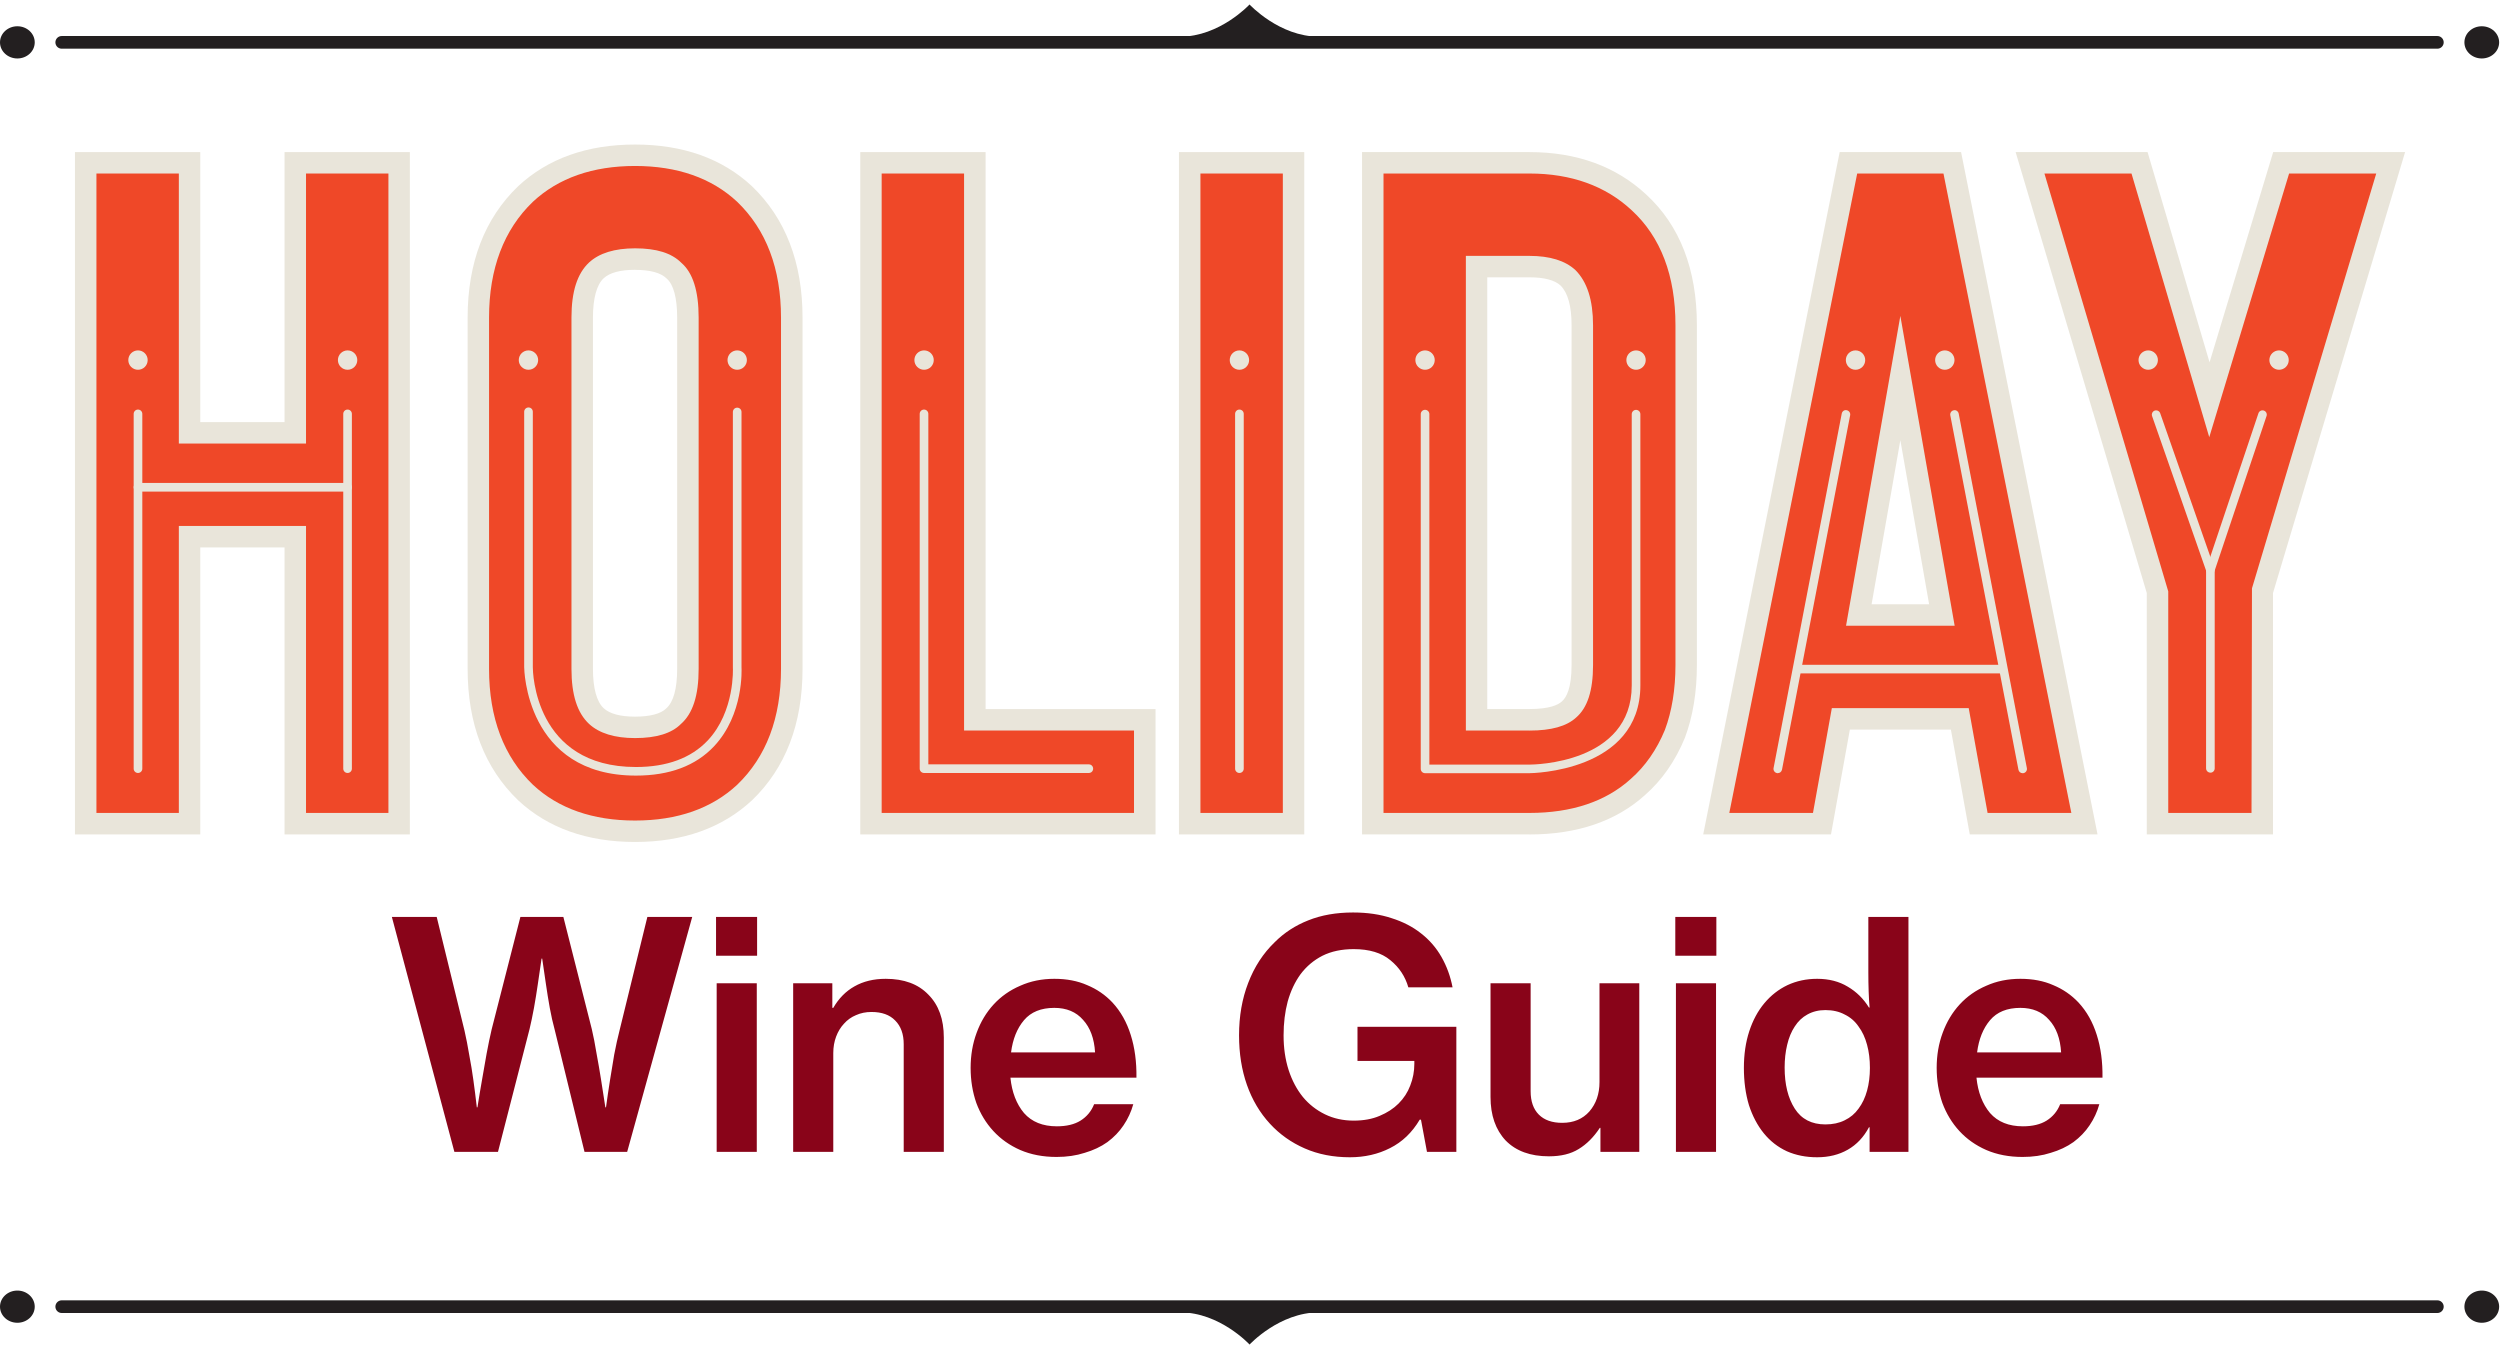 <svg width="467" height="252" viewBox="0 0 467 252" fill="none" xmlns="http://www.w3.org/2000/svg">
<path d="M11.533 244.085H455.297" stroke="#231F20" stroke-width="2.369" stroke-miterlimit="12.7" stroke-linecap="round"/>
<path d="M3.244 247.094C5.036 247.094 6.489 245.748 6.489 244.086C6.489 242.425 5.036 241.078 3.244 241.078C1.453 241.078 0 242.425 0 244.086C0 245.748 1.453 247.094 3.244 247.094Z" fill="#231F20"/>
<path d="M463.596 247.094C465.387 247.094 466.84 245.748 466.84 244.086C466.84 242.425 465.387 241.078 463.596 241.078C461.804 241.078 460.351 242.425 460.351 244.086C460.351 245.748 461.804 247.094 463.596 247.094Z" fill="#231F20"/>
<path d="M220.45 245.152C227.877 245.152 233.421 251.162 233.421 251.162C233.421 251.162 238.965 245.152 246.392 245.152H220.456H220.45Z" fill="#231F20"/>
<path d="M455.297 7.913H11.533" stroke="#231F20" stroke-width="2.369" stroke-miterlimit="12.7" stroke-linecap="round"/>
<path d="M463.596 10.922C465.387 10.922 466.84 9.575 466.84 7.914C466.84 6.253 465.387 4.906 463.596 4.906C461.804 4.906 460.351 6.253 460.351 7.914C460.351 9.575 461.804 10.922 463.596 10.922Z" fill="#231F20"/>
<path d="M3.244 10.922C5.036 10.922 6.489 9.575 6.489 7.914C6.489 6.253 5.036 4.906 3.244 4.906C1.453 4.906 0 6.253 0 7.914C0 9.575 1.453 10.922 3.244 10.922Z" fill="#231F20"/>
<path d="M246.385 6.848C238.957 6.848 233.413 0.837 233.413 0.837C233.413 0.837 227.87 6.848 220.442 6.848H246.378H246.385Z" fill="#231F20"/>
<path d="M285.701 153.871H256.422V30.426H285.701C294.045 30.426 300.87 32.892 306.158 37.832C312.036 43.242 314.98 50.883 314.98 60.764V124.254C314.98 129.073 314.277 133.367 312.861 137.127C311.211 141.121 308.924 144.421 305.98 146.999C300.927 151.584 294.167 153.871 285.701 153.871ZM275.829 134.474H285.701C289.226 134.474 291.701 133.827 293.108 132.533C294.748 131.127 295.583 128.361 295.583 124.245V60.755C295.583 56.639 294.701 53.705 292.939 51.933C291.411 50.517 288.992 49.814 285.71 49.814H275.838V134.464L275.829 134.474Z" fill="#EF4828"/>
<path d="M285.703 155.869H254.427V28.411H285.703C294.534 28.411 301.875 31.083 307.529 36.352C313.801 42.127 316.979 50.331 316.979 60.747V124.237C316.979 129.281 316.229 133.846 314.738 137.822C312.957 142.153 310.463 145.725 307.304 148.5C301.913 153.385 294.637 155.878 285.703 155.878V155.869ZM258.43 151.856H285.703C293.615 151.856 299.981 149.719 304.632 145.5C307.35 143.109 309.479 140.044 311.007 136.34C312.301 132.881 312.976 128.784 312.976 124.227V60.737C312.976 51.493 310.229 44.274 304.81 39.287C299.916 34.721 293.494 32.414 285.712 32.414H258.439V151.856H258.43ZM285.703 136.462H273.824V47.799H285.703C289.5 47.799 292.387 48.69 294.291 50.453C296.494 52.656 297.581 56.097 297.581 60.747V124.237C297.581 129.009 296.541 132.215 294.412 134.043C292.659 135.656 289.79 136.472 285.703 136.472V136.462ZM277.827 132.449H285.703C289.434 132.449 291.047 131.681 291.75 131.034C292.612 130.293 293.569 128.559 293.569 124.218V60.728C293.569 57.184 292.875 54.69 291.506 53.331C290.428 52.328 288.45 51.803 285.693 51.803H277.818V132.449H277.827Z" fill="#E9E5DA"/>
<path d="M285.701 144.432H266.2C265.76 144.432 265.394 144.076 265.394 143.626V77.361C265.394 76.92 265.75 76.554 266.2 76.554C266.65 76.554 267.006 76.91 267.006 77.361V142.829H285.701C286.479 142.829 304.808 142.641 304.808 128.034V77.37C304.808 76.929 305.164 76.564 305.614 76.564C306.064 76.564 306.421 76.92 306.421 77.37V128.034C306.421 144.244 285.917 144.432 285.71 144.432H285.701Z" fill="#E9E5DA"/>
<path d="M266.2 69.073C267.2 69.073 268.01 68.263 268.01 67.264C268.01 66.264 267.2 65.454 266.2 65.454C265.201 65.454 264.391 66.264 264.391 67.264C264.391 68.263 265.201 69.073 266.2 69.073Z" fill="#E9E5DA"/>
<path d="M305.614 69.073C306.613 69.073 307.423 68.263 307.423 67.264C307.423 66.264 306.613 65.454 305.614 65.454C304.615 65.454 303.805 66.264 303.805 67.264C303.805 68.263 304.615 69.073 305.614 69.073Z" fill="#E9E5DA"/>
<path d="M366.096 134.295H343.877L340.352 153.871H320.598L345.292 30.426H364.69L389.385 153.871H369.631L366.106 134.295H366.096ZM362.749 114.898L354.987 70.637L347.224 114.898H362.74H362.749Z" fill="#EF4828"/>
<path d="M391.821 155.869H367.952L364.426 136.293H345.554L342.029 155.869H318.159L343.651 28.411H366.33L391.821 155.869ZM371.299 151.856H386.927L363.039 32.414H346.923L323.034 151.856H338.663L342.188 132.281H367.755L371.28 151.856H371.299ZM365.13 116.886H344.841L354.985 59.012L365.13 116.886ZM349.613 112.874H360.358L354.985 82.226L349.613 112.874Z" fill="#E9E5DA"/>
<path d="M332.089 144.432C332.033 144.432 331.986 144.432 331.939 144.414C331.508 144.329 331.218 143.917 331.302 143.476L344.034 77.267C344.118 76.836 344.521 76.517 344.971 76.63C345.402 76.714 345.693 77.136 345.609 77.567L332.877 143.776C332.802 144.16 332.464 144.423 332.089 144.423V144.432Z" fill="#E9E5DA"/>
<path d="M346.611 69.073C347.61 69.073 348.421 68.263 348.421 67.264C348.421 66.264 347.61 65.454 346.611 65.454C345.612 65.454 344.802 66.264 344.802 67.264C344.802 68.263 345.612 69.073 346.611 69.073Z" fill="#E9E5DA"/>
<path d="M363.292 69.073C364.291 69.073 365.101 68.263 365.101 67.264C365.101 66.264 364.291 65.454 363.292 65.454C362.293 65.454 361.483 66.264 361.483 67.264C361.483 68.263 362.293 69.073 363.292 69.073Z" fill="#E9E5DA"/>
<path d="M373.905 125.794H336.356C335.916 125.794 335.55 125.438 335.55 124.988C335.55 124.538 335.906 124.182 336.356 124.182H373.905C374.345 124.182 374.711 124.538 374.711 124.988C374.711 125.438 374.355 125.794 373.905 125.794Z" fill="#E9E5DA"/>
<path d="M377.833 144.435C377.458 144.435 377.12 144.172 377.045 143.788L364.314 77.579C364.229 77.148 364.52 76.726 364.951 76.641C365.382 76.529 365.804 76.838 365.889 77.279L378.62 143.488C378.705 143.919 378.414 144.341 377.983 144.425C377.927 144.435 377.88 144.444 377.833 144.444V144.435Z" fill="#E9E5DA"/>
<path d="M241.631 153.871H222.233V30.426H241.631V153.871Z" fill="#EF4828"/>
<path d="M243.637 155.869H220.227V28.411H243.637V155.869ZM224.24 151.856H239.634V32.414H224.24V151.856Z" fill="#E9E5DA"/>
<path d="M231.524 144.393C231.084 144.393 230.718 144.037 230.718 143.587V77.313C230.718 76.872 231.074 76.506 231.524 76.506C231.974 76.506 232.331 76.863 232.331 77.313V143.587C232.331 144.028 231.974 144.393 231.524 144.393Z" fill="#E9E5DA"/>
<path d="M231.524 69.073C232.524 69.073 233.334 68.263 233.334 67.264C233.334 66.264 232.524 65.454 231.524 65.454C230.525 65.454 229.715 66.264 229.715 67.264C229.715 68.263 230.525 69.073 231.524 69.073Z" fill="#E9E5DA"/>
<path d="M213.849 153.871H162.706V30.426H182.104V134.474H213.849V153.871Z" fill="#EF4828"/>
<path d="M215.846 155.869H160.7V28.411H184.11V132.459H215.855V155.869H215.846ZM164.703 151.856H211.833V136.462H180.088V32.414H164.694V151.856H164.703Z" fill="#E9E5DA"/>
<path d="M203.395 144.393H172.606C172.166 144.393 171.8 144.037 171.8 143.587V77.313C171.8 76.872 172.156 76.506 172.606 76.506C173.056 76.506 173.413 76.863 173.413 77.313V142.781H203.395C203.836 142.781 204.201 143.137 204.201 143.587C204.201 144.037 203.845 144.393 203.395 144.393Z" fill="#E9E5DA"/>
<path d="M172.617 69.073C173.617 69.073 174.427 68.263 174.427 67.264C174.427 66.264 173.617 65.454 172.617 65.454C171.618 65.454 170.808 66.264 170.808 67.264C170.808 68.263 171.618 69.073 172.617 69.073Z" fill="#E9E5DA"/>
<path d="M74.555 30.417V153.862H55.158V100.254H35.404V153.862H16.006V30.417H35.404V80.856H55.158V30.417H74.555Z" fill="#EF4828"/>
<path d="M76.562 155.869H53.151V102.261H37.41V155.869H14V28.411H37.41V78.851H53.151V28.411H76.562V155.869ZM57.164 151.856H72.558V32.414H57.164V82.854H33.407V32.414H18.013V151.856H33.407V98.248H57.164V151.856Z" fill="#E9E5DA"/>
<path d="M25.776 144.393C25.336 144.393 24.97 144.037 24.97 143.587V77.313C24.97 76.872 25.326 76.506 25.776 76.506C26.226 76.506 26.583 76.863 26.583 77.313V143.587C26.583 144.028 26.226 144.393 25.776 144.393Z" fill="#E9E5DA"/>
<path d="M25.776 69.073C26.776 69.073 27.586 68.263 27.586 67.264C27.586 66.264 26.776 65.454 25.776 65.454C24.777 65.454 23.967 66.264 23.967 67.264C23.967 68.263 24.777 69.073 25.776 69.073Z" fill="#E9E5DA"/>
<path d="M64.926 144.393C64.485 144.393 64.12 144.037 64.12 143.587V77.313C64.12 76.872 64.476 76.506 64.926 76.506C65.376 76.506 65.732 76.863 65.732 77.313V143.587C65.732 144.028 65.376 144.393 64.926 144.393Z" fill="#E9E5DA"/>
<path d="M64.93 69.073C65.93 69.073 66.74 68.263 66.74 67.264C66.74 66.264 65.93 65.454 64.93 65.454C63.931 65.454 63.121 66.264 63.121 67.264C63.121 68.263 63.931 69.073 64.93 69.073Z" fill="#E9E5DA"/>
<path d="M64.928 91.828H25.776C25.336 91.828 24.97 91.472 24.97 91.022C24.97 90.572 25.326 90.216 25.776 90.216H64.928C65.368 90.216 65.734 90.572 65.734 91.022C65.734 91.472 65.378 91.828 64.928 91.828Z" fill="#E9E5DA"/>
<path d="M118.627 155.275C110.161 155.275 103.335 152.865 98.169 148.037C92.291 142.393 89.347 134.696 89.347 124.936V59.327C89.347 49.568 92.282 41.87 98.169 36.227C103.335 31.408 110.161 28.989 118.627 28.989C127.093 28.989 133.908 31.398 139.084 36.227C144.962 41.87 147.906 49.568 147.906 59.327V124.936C147.906 134.696 144.962 142.393 139.084 148.037C133.908 152.856 127.093 155.275 118.627 155.275ZM118.627 48.405C115.336 48.405 112.917 49.108 111.398 50.515C109.636 52.165 108.754 55.099 108.754 59.337V124.946C108.754 129.174 109.636 132.118 111.398 133.768C112.926 135.174 115.336 135.877 118.627 135.877C121.917 135.877 124.449 135.174 125.855 133.768C127.618 132.24 128.499 129.296 128.499 124.946V59.337C128.499 54.987 127.618 52.052 125.855 50.515C124.439 49.108 122.03 48.405 118.627 48.405Z" fill="#EF4828"/>
<path d="M118.628 157.28C109.675 157.28 102.334 154.664 96.802 149.508C90.521 143.479 87.352 135.22 87.352 124.944V59.336C87.352 49.051 90.53 40.8 96.784 34.791C102.334 29.616 109.675 27 118.628 27C127.582 27 134.913 29.616 140.454 34.772C146.736 40.8 149.914 49.06 149.914 59.336V124.944C149.914 135.22 146.736 143.479 140.482 149.489C134.923 154.664 127.582 157.28 118.638 157.28H118.628ZM118.628 31.003C110.725 31.003 104.303 33.253 99.54 37.697C94.121 42.901 91.355 50.185 91.355 59.336V124.944C91.355 134.095 94.112 141.379 99.559 146.601C104.303 151.027 110.725 153.277 118.628 153.277C126.532 153.277 132.954 151.027 137.716 146.583C143.135 141.379 145.892 134.095 145.892 124.944V59.336C145.892 50.195 143.135 42.91 137.688 37.678C132.944 33.253 126.522 31.003 118.619 31.003H118.628ZM118.628 137.873C114.831 137.873 111.934 136.982 110.04 135.229C107.828 133.167 106.75 129.801 106.75 124.935V59.326C106.75 54.47 107.828 51.104 110.031 49.041C111.934 47.279 114.831 46.388 118.628 46.388C122.631 46.388 125.453 47.27 127.272 49.088C129.419 50.945 130.507 54.32 130.507 59.326V124.935C130.507 129.941 129.41 133.317 127.169 135.267C125.453 136.982 122.622 137.873 118.628 137.873ZM118.628 50.401C115.872 50.401 113.894 50.935 112.759 51.985C111.456 53.204 110.762 55.745 110.762 59.336V124.944C110.762 128.526 111.456 131.076 112.769 132.295C113.894 133.335 115.872 133.87 118.628 133.87C121.385 133.87 123.438 133.345 124.441 132.342C125.819 131.132 126.494 128.61 126.494 124.944V59.336C126.494 55.67 125.819 53.139 124.535 52.032C123.428 50.935 121.422 50.41 118.619 50.41L118.628 50.401Z" fill="#E9E5DA"/>
<path d="M118.788 144.882C98.153 144.882 97.918 124.837 97.918 124.64V76.92C97.918 76.479 98.275 76.113 98.725 76.113C99.175 76.113 99.531 76.469 99.531 76.92V124.64C99.531 125.4 99.784 143.278 118.797 143.278C124.582 143.278 129.091 141.61 132.195 138.328C137.314 132.9 136.911 124.771 136.901 124.687V76.957C136.901 76.516 137.257 76.151 137.707 76.151C138.157 76.151 138.514 76.507 138.514 76.957V124.64C138.532 124.95 138.973 133.472 133.376 139.416C129.963 143.044 125.06 144.882 118.807 144.882H118.788Z" fill="#E9E5DA"/>
<path d="M98.716 69.072C99.716 69.072 100.526 68.262 100.526 67.263C100.526 66.263 99.716 65.453 98.716 65.453C97.717 65.453 96.907 66.263 96.907 67.263C96.907 68.262 97.717 69.072 98.716 69.072Z" fill="#E9E5DA"/>
<path d="M137.709 69.072C138.708 69.072 139.518 68.262 139.518 67.263C139.518 66.263 138.708 65.453 137.709 65.453C136.709 65.453 135.899 66.263 135.899 67.263C135.899 68.262 136.709 69.072 137.709 69.072Z" fill="#E9E5DA"/>
<path d="M422.589 110.483V153.872H403.013V110.483L379.2 30.417H399.657L412.707 74.678L426.114 30.417H446.571L422.589 110.483Z" fill="#EF4828"/>
<path d="M424.596 155.869H401.017V110.774L376.519 28.411H401.167L412.745 67.684L424.633 28.411H449.272L424.596 110.774V155.869ZM405.02 151.856H420.583L420.667 109.902L443.881 32.414H427.605L412.689 81.672L398.166 32.414H381.9L405.029 110.474V151.856H405.02Z" fill="#E9E5DA"/>
<path d="M412.901 144.33C412.46 144.33 412.095 143.974 412.095 143.524V106.594L402.007 77.718C401.866 77.306 402.082 76.847 402.504 76.697C402.916 76.565 403.376 76.772 403.526 77.193L413.66 106.201C413.688 106.285 413.707 106.369 413.707 106.463V143.533C413.707 143.974 413.351 144.34 412.901 144.34V144.33Z" fill="#E9E5DA"/>
<path d="M401.287 69.073C402.286 69.073 403.096 68.263 403.096 67.264C403.096 66.264 402.286 65.454 401.287 65.454C400.287 65.454 399.477 66.264 399.477 67.264C399.477 68.263 400.287 69.073 401.287 69.073Z" fill="#E9E5DA"/>
<path d="M425.729 69.073C426.728 69.073 427.538 68.263 427.538 67.264C427.538 66.264 426.728 65.454 425.729 65.454C424.729 65.454 423.919 66.264 423.919 67.264C423.919 68.263 424.729 69.073 425.729 69.073Z" fill="#E9E5DA"/>
<path d="M412.902 107.259C412.818 107.259 412.733 107.249 412.649 107.221C412.227 107.081 412.002 106.631 412.142 106.209L421.874 77.201C422.015 76.78 422.474 76.555 422.887 76.695C423.309 76.836 423.534 77.286 423.393 77.708L413.661 106.715C413.549 107.053 413.239 107.259 412.902 107.259Z" fill="#E9E5DA"/>
<path d="M73.198 171.278H81.576L86.768 192.518C87.083 193.895 87.378 195.409 87.653 197.061C87.968 198.713 88.224 200.267 88.42 201.722C88.656 203.414 88.873 205.125 89.069 206.855H89.187C89.463 205.085 89.757 203.315 90.072 201.545C90.347 200.051 90.623 198.477 90.898 196.825C91.213 195.134 91.528 193.62 91.842 192.282L97.211 171.278H105.235L110.545 192.223C110.86 193.561 111.155 195.075 111.43 196.766C111.745 198.458 112.02 200.051 112.256 201.545C112.531 203.315 112.807 205.085 113.082 206.855H113.2C113.436 205.125 113.692 203.394 113.967 201.663C114.203 200.169 114.459 198.615 114.734 197.002C115.049 195.35 115.383 193.836 115.737 192.459L120.929 171.278H129.307L117.153 215.174H109.188L103.583 192.223C103.268 191.083 102.973 189.765 102.698 188.27C102.423 186.736 102.187 185.281 101.99 183.904C101.754 182.331 101.518 180.718 101.282 179.066H101.164C100.928 180.718 100.692 182.331 100.456 183.904C100.259 185.281 100.023 186.736 99.748 188.27C99.473 189.765 99.198 191.083 98.922 192.223L93.022 215.174H84.88L73.198 171.278ZM133.756 171.278H141.426V178.535H133.756V171.278ZM133.874 183.668H141.367V215.174H133.874V183.668ZM155.479 188.27H155.656C156.678 186.5 157.996 185.163 159.609 184.258C161.261 183.314 163.208 182.842 165.45 182.842C168.872 182.842 171.527 183.826 173.415 185.792C175.342 187.72 176.306 190.394 176.306 193.816V215.174H168.813V195.055C168.813 193.167 168.282 191.692 167.22 190.63C166.197 189.568 164.722 189.037 162.795 189.037C161.733 189.037 160.769 189.234 159.904 189.627C159.038 189.981 158.291 190.512 157.662 191.22C157.032 191.889 156.541 192.695 156.187 193.639C155.833 194.583 155.656 195.606 155.656 196.707V215.174H148.163V183.668H155.479V188.27ZM197.361 216.118C194.844 216.118 192.582 215.686 190.576 214.82C188.609 213.955 186.938 212.775 185.561 211.28C184.184 209.786 183.122 208.035 182.375 206.029C181.667 203.984 181.313 201.801 181.313 199.48C181.313 197.12 181.687 194.937 182.434 192.931C183.181 190.886 184.243 189.116 185.62 187.621C186.997 186.127 188.649 184.966 190.576 184.14C192.503 183.275 194.627 182.842 196.948 182.842C199.269 182.842 201.314 183.236 203.084 184.022C204.893 184.77 206.467 185.851 207.804 187.267C209.338 188.919 210.479 190.945 211.226 193.344C211.973 195.704 212.327 198.359 212.288 201.309H188.747C189.022 204.023 189.868 206.226 191.284 207.917C192.739 209.569 194.785 210.395 197.42 210.395C199.229 210.395 200.704 210.041 201.845 209.333C203.025 208.586 203.871 207.563 204.382 206.265H211.698C211.305 207.681 210.695 208.999 209.869 210.218C209.082 211.398 208.079 212.441 206.86 213.345C205.641 214.211 204.225 214.879 202.612 215.351C201.039 215.863 199.288 216.118 197.361 216.118ZM196.948 188.27C194.47 188.27 192.582 189.037 191.284 190.571C189.986 192.105 189.18 194.111 188.865 196.589H204.559C204.402 193.993 203.654 191.968 202.317 190.512C201.019 189.018 199.229 188.27 196.948 188.27ZM265.438 209.156H265.202C263.786 211.556 261.937 213.326 259.656 214.466C257.414 215.607 254.916 216.177 252.163 216.177C249.055 216.177 246.243 215.627 243.726 214.525C241.208 213.424 239.045 211.89 237.236 209.923C235.348 207.878 233.912 205.459 232.929 202.666C231.945 199.874 231.454 196.786 231.454 193.403C231.454 189.824 232.024 186.559 233.165 183.609C234.305 180.62 235.957 178.083 238.121 175.998C239.891 174.228 241.975 172.871 244.375 171.927C246.813 170.944 249.606 170.452 252.753 170.452C255.427 170.452 257.827 170.806 259.951 171.514C262.075 172.183 263.904 173.127 265.438 174.346C267.011 175.566 268.289 177.041 269.273 178.771C270.256 180.502 270.944 182.39 271.338 184.435H263.078C262.488 182.39 261.367 180.699 259.715 179.361C258.063 177.985 255.781 177.296 252.871 177.296C250.629 177.296 248.682 177.709 247.03 178.535C245.417 179.361 244.06 180.502 242.959 181.957C241.897 183.413 241.09 185.124 240.54 187.09C240.028 189.018 239.773 191.122 239.773 193.403C239.773 195.763 240.087 197.927 240.717 199.893C241.346 201.821 242.231 203.492 243.372 204.908C244.512 206.285 245.889 207.367 247.502 208.153C249.114 208.94 250.904 209.333 252.871 209.333C254.719 209.333 256.332 209.038 257.709 208.448C259.125 207.858 260.305 207.091 261.249 206.147C262.232 205.164 262.96 204.043 263.432 202.784C263.943 201.486 264.199 200.129 264.199 198.713V198.182H253.579V191.81H272.046V215.174H266.559L265.438 209.156ZM298.962 215.174V210.69H298.844C297.703 212.421 296.385 213.739 294.891 214.643C293.435 215.548 291.587 216 289.345 216C285.883 216 283.189 215.017 281.262 213.05C279.374 211.044 278.43 208.33 278.43 204.908V183.668H285.923V203.846C285.923 205.734 286.434 207.19 287.457 208.212C288.479 209.235 289.935 209.746 291.823 209.746C293.947 209.746 295.638 209.038 296.897 207.622C298.155 206.167 298.785 204.338 298.785 202.135V183.668H306.219V215.174H298.962ZM312.945 171.278H320.615V178.535H312.945V171.278ZM313.063 183.668H320.556V215.174H313.063V183.668ZM339.447 216.177C337.363 216.177 335.475 215.804 333.783 215.056C332.092 214.27 330.656 213.149 329.476 211.693C328.296 210.238 327.372 208.488 326.703 206.442C326.074 204.358 325.759 202.037 325.759 199.48C325.759 196.963 326.094 194.682 326.762 192.636C327.431 190.591 328.375 188.841 329.594 187.385C330.814 185.93 332.249 184.809 333.901 184.022C335.593 183.236 337.441 182.842 339.447 182.842C341.65 182.842 343.558 183.334 345.17 184.317C346.783 185.261 348.101 186.559 349.123 188.211H349.241C349.163 187.346 349.104 186.343 349.064 185.202C349.025 184.022 349.005 182.842 349.005 181.662V171.278H356.498V215.174H349.241V210.572H349.123C348.14 212.421 346.822 213.817 345.17 214.761C343.518 215.705 341.611 216.177 339.447 216.177ZM340.981 210.041C342.358 210.041 343.558 209.786 344.58 209.274C345.642 208.763 346.508 208.035 347.176 207.091C347.884 206.147 348.415 205.026 348.769 203.728C349.123 202.43 349.3 201.014 349.3 199.48C349.3 197.907 349.123 196.471 348.769 195.173C348.415 193.836 347.884 192.695 347.176 191.751C346.508 190.768 345.642 190.021 344.58 189.509C343.558 188.959 342.358 188.683 340.981 188.683C339.723 188.683 338.602 188.959 337.618 189.509C336.674 190.021 335.888 190.768 335.258 191.751C334.629 192.695 334.157 193.836 333.842 195.173C333.528 196.471 333.37 197.887 333.37 199.421C333.37 202.568 334 205.125 335.258 207.091C336.517 209.058 338.425 210.041 340.981 210.041ZM377.818 216.118C375.301 216.118 373.039 215.686 371.033 214.82C369.066 213.955 367.395 212.775 366.018 211.28C364.641 209.786 363.579 208.035 362.832 206.029C362.124 203.984 361.77 201.801 361.77 199.48C361.77 197.12 362.144 194.937 362.891 192.931C363.638 190.886 364.7 189.116 366.077 187.621C367.454 186.127 369.106 184.966 371.033 184.14C372.96 183.275 375.084 182.842 377.405 182.842C379.726 182.842 381.771 183.236 383.541 184.022C385.35 184.77 386.924 185.851 388.261 187.267C389.795 188.919 390.936 190.945 391.683 193.344C392.43 195.704 392.784 198.359 392.745 201.309H369.204C369.479 204.023 370.325 206.226 371.741 207.917C373.196 209.569 375.242 210.395 377.877 210.395C379.686 210.395 381.161 210.041 382.302 209.333C383.482 208.586 384.328 207.563 384.839 206.265H392.155C391.762 207.681 391.152 208.999 390.326 210.218C389.539 211.398 388.536 212.441 387.317 213.345C386.098 214.211 384.682 214.879 383.069 215.351C381.496 215.863 379.745 216.118 377.818 216.118ZM377.405 188.27C374.927 188.27 373.039 189.037 371.741 190.571C370.443 192.105 369.637 194.111 369.322 196.589H385.016C384.859 193.993 384.111 191.968 382.774 190.512C381.476 189.018 379.686 188.27 377.405 188.27Z" fill="#890419"/>
</svg>
